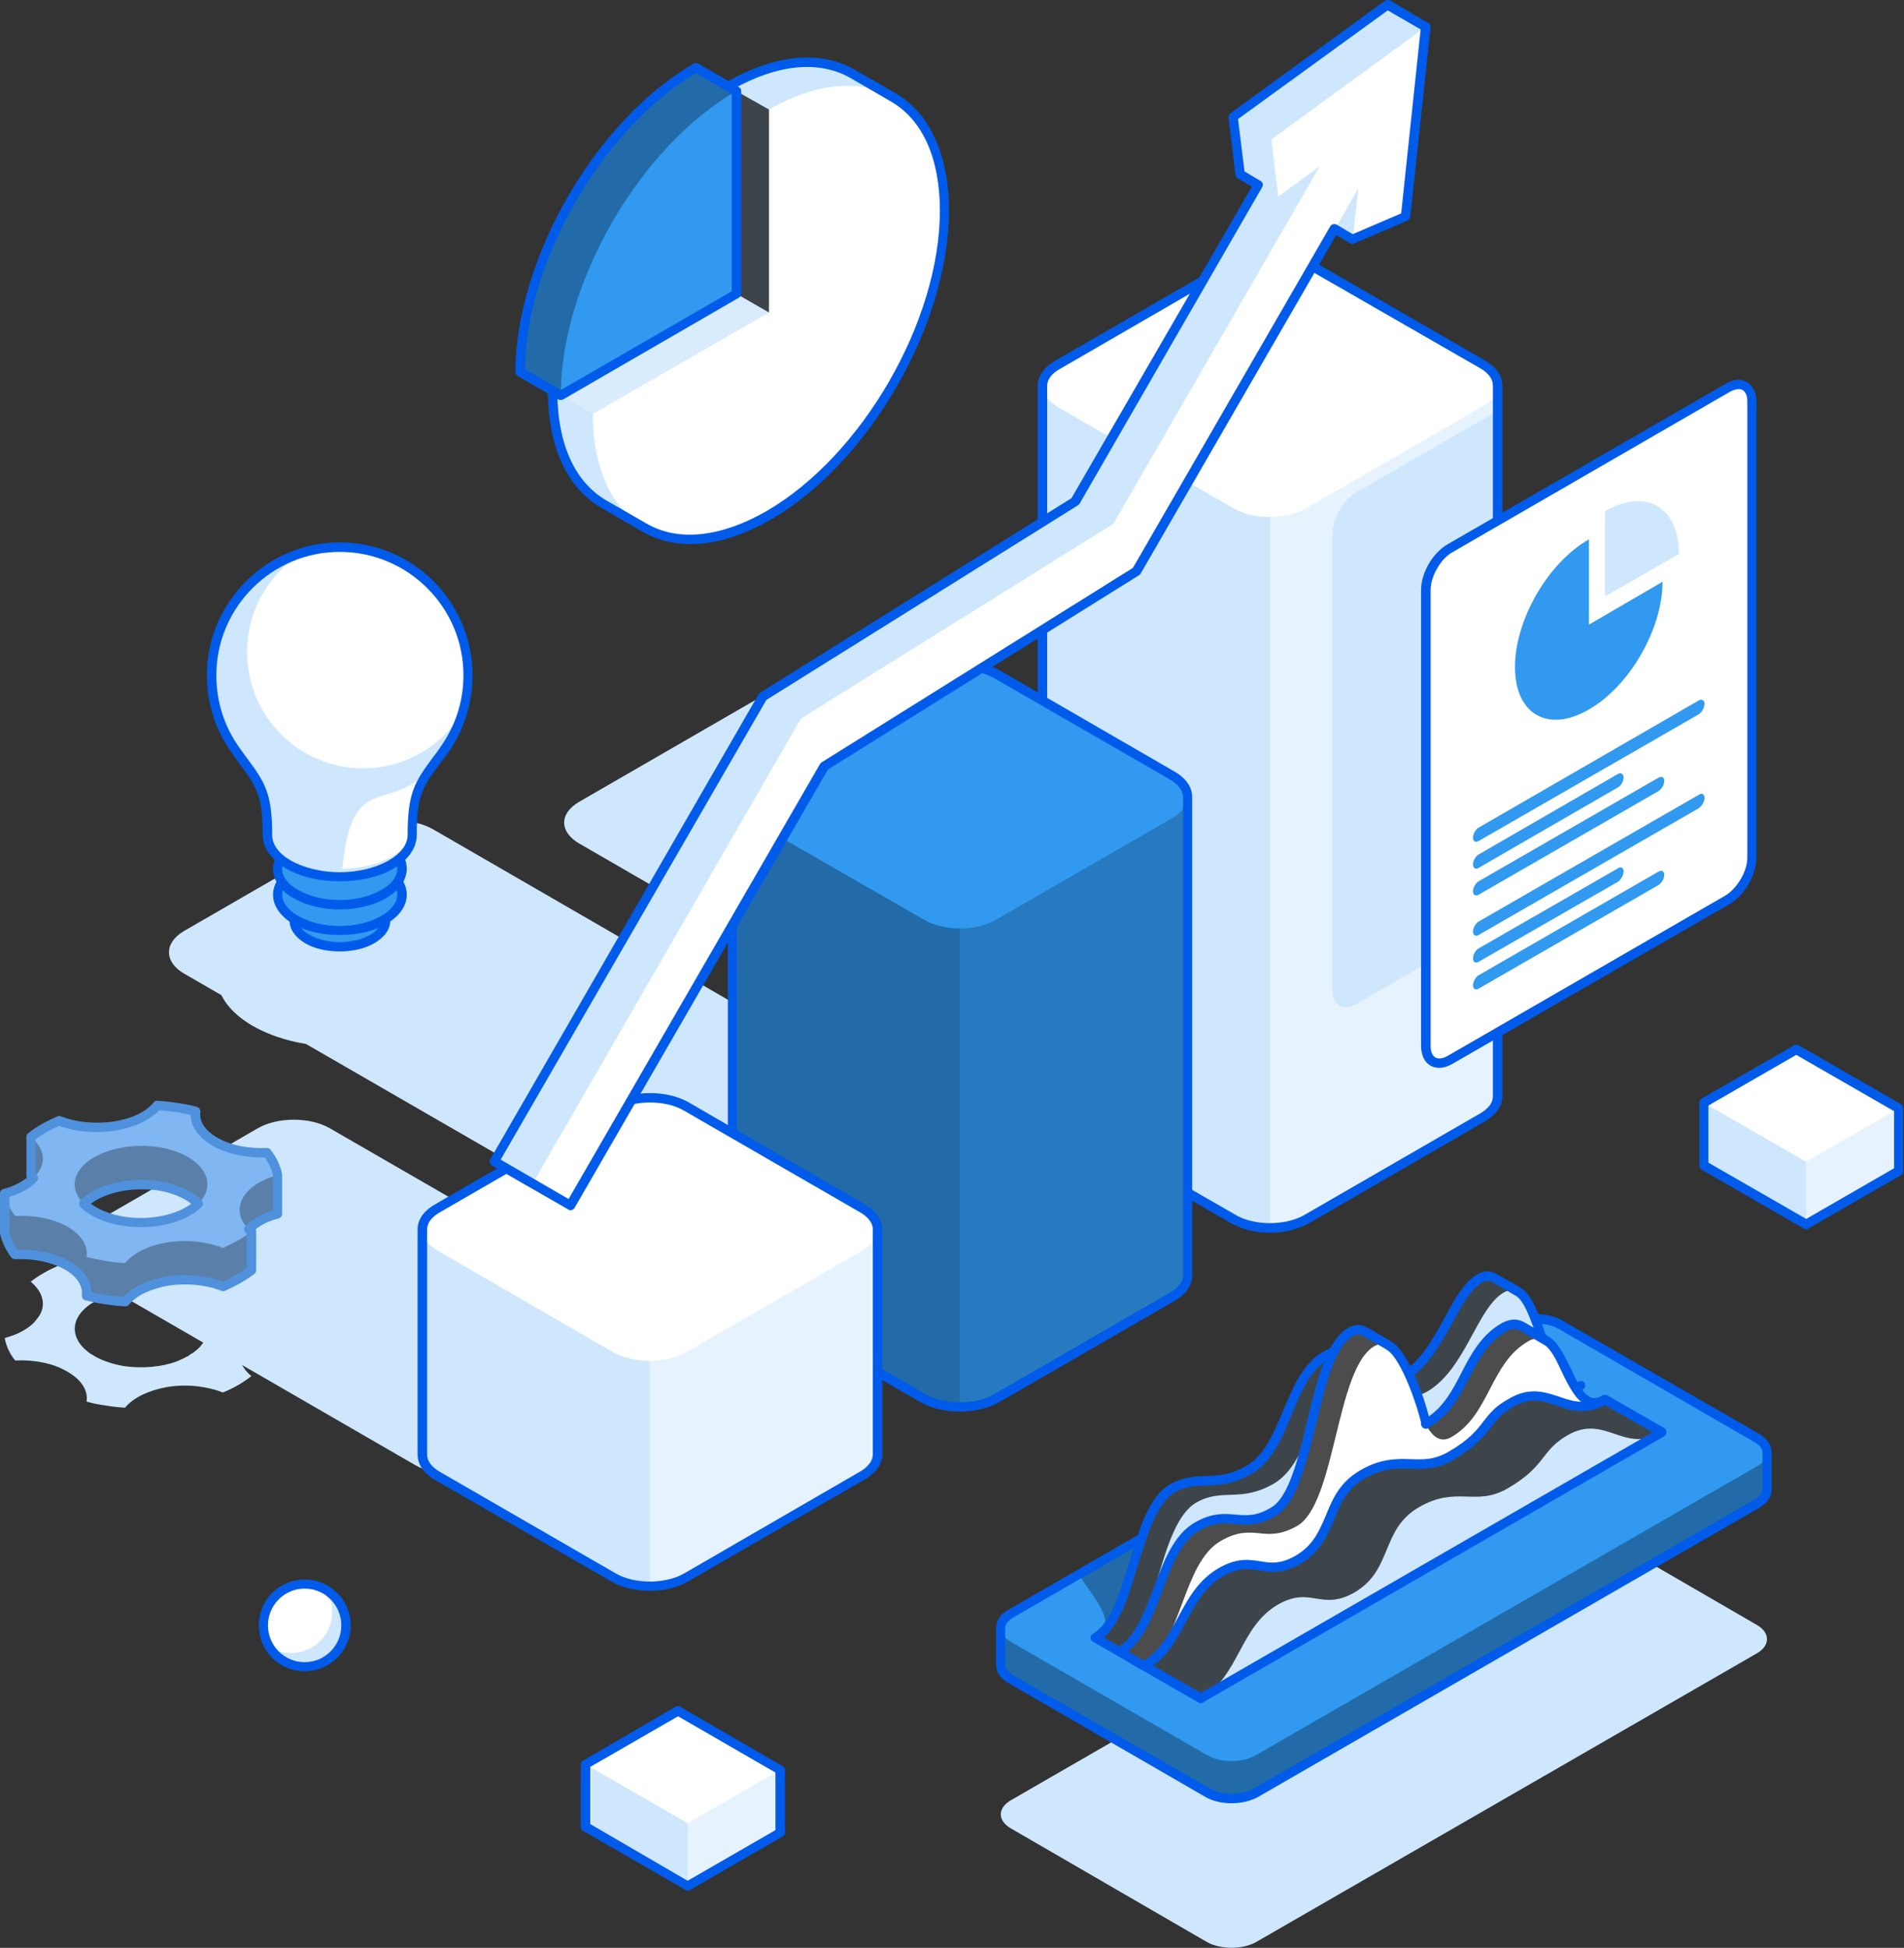 <svg version="1.2" xmlns="http://www.w3.org/2000/svg" viewBox="0 0 440 450" width="440" height="450"><rect x="0" y="0" width="440" height="450" fill="#333333" stroke="none"/><defs><clipPath clipPathUnits="userSpaceOnUse" id="cp1"><path d="m-466-3691h1920v6100h-1920z"/></clipPath></defs><style>.a{fill:#cee7fd}.b{fill:#fff}.c{fill:#005bea}.d{fill:#3199f0}.e{opacity:.3}.f{opacity:.2}.g{opacity:.7}.h{opacity:.2;fill:#fff}.i{fill:#80b6f1}.j{fill:#5091dd}</style><g clip-path="url(#cp1)"><path fill-rule="evenodd" class="a" d="m133.9 194.9c-4.7-2.7-4.7-7 0-9.7l40.7-23.5c4.6-2.7 12.2-2.7 16.8 0l105.5 60.8c4.6 2.7 4.6 7.1 0 9.8l-40.7 23.5c-4.7 2.7-12.3 2.7-16.9 0zm-91.4 30c-4.6-2.7-4.6-7.1 0-9.8l40.7-23.5c4.7-2.7 12.2-2.7 16.9 0l125.1 72.3c4.7 2.7 4.7 7 0 9.7l-40.7 23.5c-4.6 2.7-12.2 2.7-16.9 0zm-23.7 69c-4.7-2.7-4.7-7 0-9.7l40.7-23.5c4.6-2.7 12.2-2.7 16.8 0l77.3 44.6c4.7 2.7 4.7 7 0 9.7l-40.7 23.5c-4.7 2.7-12.2 2.7-16.9 0z"/><path class="b" d="m240.9 89.1c0-1.8 1.2-3.5 3.5-4.9l40.7-23.5c4.7-2.7 12.2-2.7 16.9 0l40.6 23.5c2.4 1.3 3.5 3.1 3.5 4.9v164.2c0 1.8-1.2 3.5-3.5 4.9l-40.7 23.5c-4.6 2.6-12.2 2.6-16.9 0l-40.6-23.5c-2.3-1.4-3.5-3.1-3.5-4.9z"/><path class="a" d="m241 88.8c-0.2 1.9 1 3.8 3.4 5.2l40.6 23.4c2.4 1.4 5.4 2.1 8.5 2v164.3c-3.1 0-6.1-0.7-8.5-2l-40.6-23.5c-2.3-1.4-3.5-3.1-3.5-4.9v-164.2c0-0.1 0.1-0.2 0.1-0.3z"/><g style="opacity:.5"><path class="a" d="m301.9 117.4l40.7-23.5c2.3-1.3 3.5-3 3.5-4.8v164.2c0 1.8-1.2 3.5-3.5 4.9l-40.7 23.4c-2.3 1.4-5.3 2.1-8.4 2.1v-164.3c3.1 0 6.1-0.6 8.4-2z"/></g><path class="a" d="m313.5 113.7c-3.1 1.8-5.6 6.1-5.6 9.7v105.3c0 3.6 2.5 5 5.6 3.2l32.6-18.8v-118.2z"/><path fill-rule="evenodd" class="c" d="m293.5 284.8c-3.3 0-6.5-0.8-9-2.2l-40.6-23.5c-2.6-1.5-4-3.5-4.1-5.7q0-0.1 0-0.1v-164.2c0-2.2 1.5-4.3 4.1-5.8l40.7-23.5c5-2.9 12.9-2.9 17.9 0l40.7 23.5c2.6 1.5 4 3.6 4 5.8v164.2c0 2.2-1.5 4.3-4.1 5.8l-40.6 23.5c-2.6 1.4-5.8 2.2-9 2.2zm-51.5-31.6q0 0.1 0 0.1c0 1.5 1 2.9 2.9 4l40.7 23.4c4.3 2.5 11.4 2.5 15.8 0l40.7-23.5c1.9-1.1 2.9-2.5 2.9-3.9v-164.2c0-1.5-1-2.9-2.9-4l-40.7-23.4c-4.3-2.5-11.4-2.5-15.8 0l-40.6 23.5c-2 1.1-3 2.5-3 3.9z"/><path class="d" d="m169.2 184.1c0.1-1.8 1.2-3.5 3.6-4.9l40.6-23.4c4.7-2.7 12.3-2.8 16.9-0.1l40.7 23.5c2.3 1.4 3.5 3.1 3.4 4.9v110.6c0 1.7-1.1 3.5-3.5 4.8l-40.6 23.5c-4.7 2.7-12.3 2.7-16.9 0l-40.7-23.4c-2.3-1.4-3.5-3.2-3.4-4.9h-0.1z"/><path class="e" d="m169.3 183.8c-0.1 1.9 1 3.8 3.4 5.2l40.7 23.4c2.3 1.4 5.4 2.1 8.4 2.1v110.5c-3 0.1-6.1-0.6-8.4-2l-40.7-23.4c-2.3-1.4-3.5-3.2-3.4-4.9h-0.1v-110.6c0-0.1 0.1-0.2 0.1-0.3z"/><path class="f" d="m230.3 212.4l40.6-23.4c2.4-1.4 3.5-3.1 3.5-4.9v110.6c0 1.7-1.1 3.5-3.5 4.8l-40.6 23.5c-2.4 1.4-5.4 2-8.5 2v-110.5c3.1 0 6.1-0.7 8.5-2.1z"/><path fill-rule="evenodd" class="c" d="m221.8 326.1c-3.2 0-6.4-0.7-9-2.1l-40.6-23.5c-2.5-1.5-4-3.5-4-5.7q0 0 0-0.1v-110.6c0-2.2 1.4-4.3 4-5.8l40.7-23.5c5-2.9 12.9-2.9 18 0l40.6 23.5c2.6 1.5 4 3.6 4 5.8v110.6c0 2.2-1.4 4.3-4 5.8l-40.7 23.5c-2.5 1.4-5.8 2.1-9 2.1zm-51.5-31.6q0 0.1 0 0.2c0 1.4 1.1 2.8 3 3.9l40.6 23.5c4.4 2.5 11.5 2.5 15.8 0l40.7-23.5c1.9-1.1 3-2.5 3-3.9v-110.6c0-1.4-1.1-2.9-3-4l-40.6-23.4c-4.4-2.5-11.5-2.5-15.8 0l-40.7 23.5c-1.9 1.1-3 2.5-3 3.9z"/><path class="b" d="m97.6 284c0-1.7 1.2-3.5 3.5-4.8l40.7-23.5c4.6-2.7 12.2-2.7 16.9 0l40.6 23.4c2.3 1.4 3.5 3.2 3.5 4.9v52c0 1.8-1.2 3.6-3.5 4.9l-40.7 23.5c-4.7 2.7-12.2 2.7-16.9 0l-40.6-23.5c-2.4-1.3-3.5-3.1-3.5-4.9z"/><path class="a" d="m97.6 283.7c-0.1 1.9 1 3.8 3.5 5.2l40.6 23.5c2.4 1.3 5.4 2 8.5 2v52c-3.1 0-6.1-0.6-8.5-2l-40.6-23.5c-2.4-1.3-3.5-3.1-3.5-4.9v-52c0-0.1 0-0.2 0-0.3z"/><g style="opacity:.5"><path class="a" d="m158.6 312.4l40.7-23.5c2.3-1.4 3.5-3.1 3.5-4.9v52c0 1.8-1.2 3.6-3.5 4.9l-40.7 23.5c-2.3 1.3-5.4 2-8.4 2v-52c3 0 6.1-0.7 8.4-2z"/></g><path fill-rule="evenodd" class="c" d="m150.2 367.5c-3.3 0-6.5-0.7-9-2.2l-40.7-23.4c-2.6-1.5-4-3.6-4-5.9v-52c0-2.2 1.4-4.3 4.1-5.8l40.6-23.5c5.1-2.9 13-2.9 18 0l40.6 23.5c2.6 1.5 4 3.5 4.1 5.7q0 0.1 0 0.1v52c0 2.3-1.5 4.3-4.1 5.8l-40.7 23.5c-2.5 1.5-5.7 2.2-8.9 2.2zm0-112.8c-2.8 0-5.7 0.6-7.9 1.9l-40.7 23.5c-1.9 1.1-2.9 2.5-2.9 3.9v52c0 1.5 1 2.9 2.9 4l40.7 23.5c4.3 2.5 11.4 2.5 15.8 0l40.6-23.5c1.9-1.1 3-2.5 3-4v-51.9q0 0 0-0.1c0-1.4-1-2.8-2.9-3.9l-40.7-23.5c-2.2-1.3-5-1.9-7.9-1.9z"/><path class="b" d="m131.8 278.5l58.7-101.5 72.1-45 45.8-79.1 4.1 2.4 12.3-5.3 4.7-43.8-8.9-5.1-35.6 25.9 1.6 13.3 4.1 2.4-42.3 73.2-72.1 45-62.1 107.4z"/><path fill-rule="evenodd" class="a" d="m123.1 273.4l-8.9-5.1 62.1-107.4 72.1-45 42.3-73.2-4.1-2.4-1.6-13.3 35.6-25.9 8.9 5.1-35.7 26 1.6 13.2 9.6-7-47.7 82.6-72.2 45zm139.6-141.4l45.7-79.2zm45.8-79.1l5.4-9.4-1.3 11.8z"/><path fill-rule="evenodd" class="c" d="m131.8 279.6q-0.3 0-0.5-0.2l-17.6-10.1q-0.4-0.3-0.5-0.7c-0.1-0.3-0.1-0.6 0.1-0.8l62-107.4q0.2-0.3 0.4-0.4l71.9-44.9 41.7-72-3.3-1.9c-0.3-0.1-0.4-0.4-0.5-0.8l-1.6-13.2c0-0.4 0.1-0.8 0.4-1l35.7-26c0.3-0.2 0.8-0.3 1.2-0.1l8.8 5.2c0.4 0.2 0.6 0.6 0.6 1l-4.7 43.8c-0.1 0.4-0.3 0.8-0.7 0.9l-12.2 5.2c-0.4 0.2-0.7 0.2-1 0l-3.2-1.9-45.2 78.2q-0.2 0.3-0.4 0.4l-71.9 44.9-58.5 101.2c-0.2 0.4-0.6 0.6-1 0.6zm-16.1-11.7l15.7 9.1 58.1-100.5q0.2-0.3 0.4-0.4l71.9-44.9 45.6-78.9c0.3-0.5 1-0.7 1.5-0.4l3.7 2.2 11.2-4.8 4.5-42.5-7.6-4.4-34.6 25.1 1.5 12.1 3.7 2.2c0.2 0.1 0.4 0.3 0.5 0.6 0.1 0.3 0 0.6-0.1 0.8l-42.3 73.3q-0.2 0.2-0.4 0.3l-71.9 44.9z"/><path class="b" d="m329.5 241.6c0 3.6 2.5 5 5.6 3.3l64.1-37.1c3.1-1.8 5.6-6.1 5.6-9.7v-105.3c0-3.6-2.5-5-5.6-3.2l-64.1 37c-3.1 1.8-5.6 6.1-5.6 9.7z"/><path fill-rule="evenodd" class="c" d="m332.6 246.7q-1.1 0-2-0.5c-1.4-0.8-2.2-2.4-2.2-4.6v-105.3c0-4 2.7-8.6 6.2-10.6l64.1-37c1.8-1.1 3.6-1.3 5-0.4 1.4 0.8 2.2 2.4 2.2 4.5v105.3c0 4-2.7 8.7-6.1 10.7l-64.2 37q-1.6 0.9-3 0.9zm-2-5.1c0 1.3 0.4 2.3 1.1 2.7 0.7 0.4 1.7 0.3 2.9-0.4l64.1-37c2.7-1.6 5.1-5.6 5.1-8.8v-105.3c0-1.3-0.4-2.3-1.1-2.7-0.7-0.4-1.8-0.2-2.9 0.4l-64.2 37.1c-2.7 1.5-5 5.6-5 8.7z"/><path fill-rule="evenodd" class="d" d="m392.6 183.6l-50.9 29.3c-0.7 0.4-1.3 1.5-1.3 2.3 0 0.9 0.6 1.2 1.3 0.8l50.9-29.3c0.7-0.5 1.3-1.5 1.3-2.4 0-0.8-0.6-1.2-1.3-0.7zm-9.4 17.8l-41.5 23.9c-0.7 0.4-1.3 1.5-1.3 2.3 0 0.9 0.6 1.2 1.3 0.8l41.5-23.9c0.8-0.5 1.4-1.5 1.4-2.4 0-0.8-0.6-1.2-1.4-0.7zm-8-0.1c0-0.8-0.6-1.2-1.3-0.7l-32.2 18.5c-0.7 0.4-1.3 1.5-1.3 2.3 0 0.9 0.6 1.2 1.3 0.8l32.2-18.5c0.7-0.5 1.3-1.5 1.3-2.4zm17.4-39.5l-50.9 29.4c-0.7 0.4-1.3 1.5-1.3 2.3 0 0.9 0.6 1.2 1.3 0.8l50.9-29.3c0.7-0.5 1.3-1.5 1.3-2.4 0-0.8-0.6-1.2-1.3-0.8zm-9.4 17.9l-41.5 23.9c-0.7 0.4-1.3 1.5-1.3 2.3 0 0.9 0.6 1.2 1.3 0.8l41.5-23.9c0.8-0.5 1.4-1.5 1.4-2.4 0-0.8-0.6-1.2-1.4-0.7zm-8-0.1c0-0.8-0.6-1.2-1.3-0.8l-32.2 18.6c-0.7 0.4-1.3 1.5-1.3 2.3 0 0.9 0.6 1.2 1.3 0.8l32.2-18.6c0.7-0.4 1.3-1.4 1.3-2.3zm-8-55c-9.5 5.4-17.1 18.6-17.1 29.5 0 10.9 7.6 15.3 17.1 9.8 9.4-5.4 17-18.6 17-29.5l-17 9.9z"/><path class="a" d="m370.9 118.1v19.7l17.1-9.8c0-10.9-7.7-15.3-17.1-9.9z"/><path class="b" d="m168.3 66.8v-46.8c11.2-6.5 21.4-7.1 28.7-2.9l9.4 5.4c7.3 4.2 11.9 13.3 11.9 26.2 0 25.9-18.2 57.4-40.6 70.3-11.2 6.5-21.4 7.1-28.7 2.9h-0.1l-9.3-5.4c-7.4-4.2-11.9-13.3-11.9-26.3z"/><path class="a" d="m168.3 66.8v-46.8c11.2-6.5 21.4-7.1 28.7-2.9l9.4 5.4c-7.4-4.2-17.5-3.6-28.7 2.8v46.9l-40.7 23.4c0 13 4.6 22.1 12 26.3l-9.4-5.4c-7.4-4.2-11.9-13.3-11.9-26.3z"/><path fill-rule="evenodd" class="c" d="m159.5 125.7c-4 0-7.8-1-11.1-2.9q0 0 0 0l-9.3-5.4c-8.1-4.6-12.5-14.3-12.5-27.2 0-0.3 0.2-0.7 0.6-0.9l40-23.1v-46.2c0-0.4 0.2-0.8 0.6-1 11.2-6.4 21.7-7.5 29.7-2.9l9.4 5.4c8 4.7 12.4 14.3 12.4 27.2 0 26.2-18.4 58.2-41.1 71.3-6.6 3.8-12.9 5.7-18.7 5.7zm-10-4.7c7.3 4.2 17.1 3.1 27.6-2.9 22.1-12.8 40.1-43.9 40.1-69.4 0-12.1-4-21.1-11.4-25.3l-9.3-5.4c-7.2-4.1-16.8-3.2-27.1 2.6v46.2c0 0.4-0.2 0.7-0.5 0.9l-40.1 23.2c0.1 11.8 4.1 20.5 11.3 24.7l9.4 5.4q0 0 0 0z"/><path class="g" d="m177.7 25.3l-9.4-5.3v46.8l9.4 5.4z"/><path class="h" d="m127.7 90.2l9.3 5.4 40.7-23.4-9.4-5.4z"/><path class="d" d="m160.8 15.7l9.4 5.3v46.9l-40.6 23.4-9.4-5.4c0-25.8 18.2-57.3 40.6-70.2z"/><path class="e" d="m160.8 15.7l9.4 5.3c-22.5 13-40.6 44.5-40.6 70.3l-9.4-5.4c0-25.8 18.2-57.3 40.6-70.2z"/><path fill-rule="evenodd" class="c" d="m129.6 92.4q-0.3 0-0.6-0.1l-9.3-5.4c-0.3-0.2-0.6-0.6-0.6-1 0.1-26.1 18.5-58.1 41.2-71.2 0.3-0.2 0.8-0.2 1.1 0l9.3 5.4c0.4 0.2 0.6 0.6 0.6 0.9v46.9c0 0.4-0.2 0.7-0.6 0.9l-40.6 23.5q-0.2 0.1-0.5 0.1zm-8.3-7.1l8.3 4.8 39.5-22.8v-45.6l-8.3-4.8c-21.6 12.8-39.2 43.3-39.5 68.4z"/><path class="a" d="m98.6 213.8c-11.1-6.4-29.1-6.4-40.2 0-11.1 6.4-11.1 16.8 0 23.2 11.1 6.4 29.1 6.4 40.2 0 11.1-6.4 11.1-16.8 0-23.2z"/><path class="d" d="m86 208.3c-4.1-2.4-10.8-2.4-14.9 0-4.2 2.4-4.2 6.3-0.1 8.7 4.2 2.3 10.9 2.3 15 0 4.1-2.4 4.1-6.3 0-8.7z"/><path fill-rule="evenodd" class="c" d="m78.5 219.8c-2.9 0-5.8-0.6-8-1.9-2.3-1.4-3.6-3.2-3.6-5.3 0-2 1.3-3.9 3.6-5.2 4.5-2.6 11.5-2.6 16 0 2.4 1.3 3.7 3.2 3.7 5.2 0 2.1-1.3 3.9-3.7 5.3-2.2 1.3-5.1 1.9-8 1.9zm0-12.2c-2.5 0-5 0.6-6.9 1.7-1.7 0.9-2.6 2.1-2.6 3.3 0 1.3 0.9 2.5 2.6 3.4 3.8 2.2 10 2.2 13.9 0 1.6-0.9 2.5-2.1 2.5-3.4 0-1.2-0.9-2.4-2.5-3.3-1.9-1.2-4.5-1.7-7-1.7z"/><path class="d" d="m88.7 200.8c-5.6-3.2-14.7-3.2-20.3 0-5.6 3.3-5.6 8.5 0 11.7 5.6 3.3 14.7 3.3 20.3 0 5.6-3.2 5.6-8.5 0-11.7z"/><path fill-rule="evenodd" class="c" d="m78.5 216c-3.9 0-7.7-0.8-10.7-2.5-3-1.8-4.7-4.2-4.7-6.8 0-2.6 1.7-5 4.7-6.8 5.9-3.4 15.5-3.4 21.4 0 3.1 1.7 4.8 4.2 4.8 6.8 0 2.6-1.7 5-4.8 6.8-2.9 1.7-6.8 2.5-10.7 2.5zm0-16.5c-3.4 0-6.9 0.7-9.6 2.3-2.4 1.3-3.7 3.1-3.7 4.9 0 1.8 1.3 3.5 3.7 4.9 5.3 3.1 13.9 3.1 19.2 0 2.4-1.4 3.7-3.1 3.7-4.9 0-1.8-1.3-3.6-3.7-5-2.6-1.5-6.1-2.2-9.6-2.2z"/><path class="d" d="m88.7 194.9c-5.6-3.3-14.7-3.3-20.3 0-5.6 3.2-5.6 8.4 0 11.7 5.6 3.2 14.7 3.2 20.3 0 5.6-3.3 5.6-8.5 0-11.7z"/><path fill-rule="evenodd" class="c" d="m78.5 210.1c-3.9 0-7.7-0.9-10.7-2.6-3-1.7-4.7-4.2-4.7-6.8 0-2.6 1.7-5 4.7-6.8 5.9-3.4 15.5-3.4 21.4 0 3.1 1.8 4.8 4.2 4.8 6.8 0 2.6-1.7 5-4.8 6.8-2.9 1.7-6.8 2.6-10.7 2.6zm0-16.6c-3.4 0-6.9 0.8-9.6 2.3-2.4 1.4-3.7 3.1-3.7 4.9 0 1.8 1.3 3.6 3.7 4.9 5.3 3.1 13.9 3.1 19.2 0 2.4-1.3 3.7-3.1 3.7-4.9 0-1.8-1.3-3.5-3.7-4.9-2.6-1.5-6.1-2.3-9.6-2.3z"/><path class="b" d="m78.5 126.4c-16.3 0-29.6 13.3-29.6 29.6 0 6.5 2.1 12.5 5.6 17.3 5.3 7.5 7.3 8.9 7.3 19.6 0 2.5 1.6 5 4.9 6.8 3.3 1.9 7.5 2.9 11.8 2.9 4.3 0 8.6-1 11.8-2.9 3.3-1.8 4.9-4.3 4.9-6.8 0-10.7 2-12.1 7.4-19.6 3.5-4.8 5.6-10.8 5.6-17.3 0-16.3-13.3-29.6-29.7-29.6z"/><path class="a" d="m107 164.4c-4.7 7.8-13.3 13.1-23.1 13.1-14.8 0-26.8-12-26.8-26.9 0-9.8 5.2-18.3 13.1-23-12.3 3.6-21.3 14.9-21.3 28.4 0 6.3 1.9 12.1 5.3 16.9q0 0 0 0 0.1 0.2 0.3 0.4c5.3 7.5 7.3 8.9 7.3 19.6q0 0.2 0 0.3 0.1 0.9 0.4 1.8 0 0 0 0 0.2 0.4 0.4 0.8 0 0 0 0.1 0.2 0.4 0.5 0.8 0.1 0 0.1 0.1 0.3 0.3 0.6 0.7 0.1 0.1 0.2 0.2 0.3 0.3 0.6 0.6 0.2 0.2 0.5 0.3 0.2 0.2 0.5 0.4 0.5 0.4 1.1 0.7c3.3 1.9 7.5 2.9 11.8 2.9 4.3 0 8.6-1 11.8-2.9 3.2-1.8 4.8-4.1 4.9-6.5-0.7 1.7-2.2 3.3-4.5 4.6-3.2 1.9-7.4 2.8-11.6 2.9 2.2-22.6 10.1-12.7 20.1-22.7 0.9-1.4 2.1-2.8 3.4-4.7q0.1-0.2 0.3-0.4-0.1 0-0.1 0.1c1.8-2.6 3.2-5.5 4.2-8.6z"/><path fill-rule="evenodd" class="c" d="m78.5 203.6c-4.6 0-9-1-12.3-2.9-3.5-2.1-5.5-4.8-5.5-7.8 0-9.2-1.4-11.1-5.5-16.7q-0.8-1-1.6-2.2c-3.8-5.3-5.8-11.5-5.8-18 0-16.9 13.8-30.7 30.7-30.7 17 0 30.7 13.8 30.7 30.7 0 6.5-2 12.7-5.7 18q-0.9 1.2-1.7 2.2c-4.1 5.6-5.5 7.5-5.5 16.7 0 3-1.9 5.7-5.4 7.8-3.3 1.9-7.7 2.9-12.4 2.9zm0-76.1c-15.7 0-28.5 12.8-28.5 28.5 0 6.1 1.8 11.8 5.3 16.7q0.9 1.2 1.6 2.2c4.2 5.7 6 8.1 6 18 0 2.2 1.5 4.3 4.3 5.9 3 1.7 7.1 2.7 11.3 2.7 4.3 0 8.3-1 11.3-2.7 2.8-1.6 4.4-3.7 4.4-5.9 0-9.9 1.7-12.3 5.9-18q0.8-1 1.6-2.2c3.5-4.9 5.4-10.6 5.4-16.7 0-15.7-12.8-28.5-28.6-28.5z"/><path fill-rule="evenodd" class="a" d="m55.9 310.6c-1.2 2.6-0.3 5.3 2.2 7.3-1.9 1.5-4.1 2.8-6.6 3.8-3.5-1.4-8.1-2-12.7-1.3-4.5 0.8-8 2.5-9.9 4.8q-2.2-0.1-4.5-0.5-2.3-0.3-4.4-0.9c0.4-2.5-1.1-5-4.4-6.9-3.3-2-7.8-2.8-12.1-2.6-1.3-1.6-2.1-3.4-2.4-5.2 2.7-0.7 5.1-1.9 6.7-3.5 0.6-0.7 1.2-1.4 1.6-2.2 1.2-2.6 0.2-5.2-2.3-7.3 1.9-1.5 4.1-2.7 6.6-3.8 3.6 1.4 8.2 2 12.7 1.3 4.5-0.7 8-2.5 9.9-4.8q2.3 0.2 4.6 0.5 2.2 0.4 4.3 0.9c-0.3 2.5 1.2 5.1 4.5 7 3.3 1.9 7.7 2.7 12.1 2.5 1.2 1.7 2 3.4 2.4 5.2-4 1.1-7.1 3.1-8.3 5.7zm-19.3-12.1c-8.2-1.3-16.6 1.5-18.8 6.2-1.1 2.4-0.4 4.8 1.6 6.8q0 0 0 0 0 0 0.1 0.1 0.4 0.3 0.8 0.7 0.2 0.1 0.4 0.3 0.1 0.1 0.3 0.2 0.2 0.1 0.4 0.2 0.3 0.2 0.6 0.4-0.3-0.2-0.5-0.3c1.8 1.1 4.3 2 7.1 2.5 4.4 0.6 8.8 0.2 12.3-1.1q0.6-0.3 1.3-0.6 0.1 0 0.2-0.1 0 0 0.1 0 0.1-0.1 0.3-0.2 0.3-0.2 0.7-0.3 0.1-0.1 0.2-0.2 0.3-0.2 0.6-0.4 0.1 0 0.2-0.1c1.3-0.9 2.4-2 2.9-3.3 2.2-4.7-2.6-9.6-10.8-10.8zm-15.2 14.6q0 0 0.1 0-0.1 0-0.1 0zm0.7 0.4q0-0.1-0.1-0.1 0.1 0 0.1 0.1z"/><path fill-rule="evenodd" class="i" d="m64.2 280.4c-2.8 0.8-5.1 2-6.7 3.6q0.3 0.2 0.6 0.5v9c-1.9 1.4-4.1 2.7-6.6 3.7-3.5-1.4-8.1-1.9-12.7-1.2-4.5 0.7-8 2.5-9.9 4.7q-2.2-0.1-4.5-0.4-2.3-0.4-4.4-0.9c0.4-2.5-1.1-5.1-4.4-7-3.3-1.9-7.8-2.8-12.1-2.6-1.3-1.6-2.1-3.3-2.4-5.1v-9c2.7-0.7 5.1-2 6.7-3.5q-0.3-0.3-0.7-0.6v-8.9c1.9-1.5 4.1-2.8 6.6-3.8 3.6 1.4 8.2 2 12.7 1.3 4.5-0.7 8-2.5 9.9-4.8q2.3 0.1 4.6 0.5 2.2 0.3 4.3 0.9c-0.3 2.5 1.2 5 4.5 7 3.3 1.9 7.7 2.7 12.1 2.5 1.2 1.6 2 3.4 2.4 5.2zm-35.6 1.7c6.9 1.1 13.8-0.7 17.3-4.1-2-1.9-5.2-3.4-9.3-4.1-6.8-1-13.8 0.8-17.2 4.1 2 2 5.2 3.5 9.2 4.1z"/><path fill-rule="evenodd" class="e" d="m40.8 281.1c2-0.8 3.8-1.8 5.1-3-2-2-5.2-3.5-9.3-4.1-6.8-1.1-13.8 0.7-17.2 4.1q0.4 0.4 0.9 0.8c-2.7-2.1-3.8-4.9-2.5-7.6 2.2-4.7 10.6-7.5 18.8-6.3 8.2 1.3 13 6.2 10.8 10.9-1 2.2-3.5 4-6.6 5.2zm-20.5-2.2q0.8 0.6 1.8 1.2-1-0.6-1.8-1.2zm31.2 9.4c2.5-1.1 4.7-2.3 6.6-3.8v9c-1.9 1.4-4.1 2.7-6.6 3.7-3.5-1.4-8.1-1.9-12.7-1.2-4.5 0.7-8 2.5-9.9 4.7q-2.2-0.1-4.5-0.4-2.3-0.4-4.4-0.9c0.4-2.5-1.1-5.1-4.4-7-3.3-1.9-7.8-2.8-12.1-2.6-1.3-1.6-2.1-3.3-2.4-5.1v-9c0.3 1.8 1.1 3.5 2.4 5.2 4.3-0.2 8.8 0.6 12.1 2.5 3.3 1.9 4.8 4.5 4.4 7q2.1 0.5 4.4 0.9 2.3 0.4 4.5 0.5c1.9-2.3 5.4-4.1 9.9-4.8 4.6-0.7 9.2-0.1 12.7 1.3zm12.7-7.9c-2.8 0.8-5.1 2-6.7 3.6q0.3 0.2 0.6 0.5c-2.5-2-3.4-4.7-2.2-7.3 1.2-2.6 4.3-4.7 8.3-5.7zm-56.4-8.3q-0.3-0.3-0.7-0.5v-9c2.5 2.1 3.5 4.7 2.3 7.3-0.4 0.8-1 1.6-1.6 2.2z"/><path fill-rule="evenodd" class="j" d="m28.9 301.8q0 0 0 0c-1.8-0.1-3.3-0.3-4.7-0.5-1.4-0.2-2.8-0.5-4.5-0.9-0.5-0.1-0.8-0.6-0.8-1.2 0.3-2.1-1.1-4.3-3.9-5.9-3-1.7-7.2-2.6-11.5-2.4-0.3 0-0.7-0.1-0.9-0.4q-2-2.7-2.6-5.6 0-0.1 0-0.2v-9c0-0.5 0.3-0.9 0.8-1 2.2-0.6 4-1.5 5.4-2.6q-0.1-0.2-0.1-0.5v-8.9c0-0.4 0.1-0.7 0.4-0.9 1.9-1.5 4.2-2.8 6.8-3.9 0.2-0.1 0.5-0.1 0.8 0 3.5 1.4 8 1.8 12.1 1.2 4.1-0.6 7.5-2.2 9.3-4.4 0.2-0.3 0.5-0.4 0.9-0.4 1.7 0.1 3.2 0.3 4.6 0.5 1.4 0.2 2.9 0.5 4.5 0.9 0.5 0.2 0.9 0.7 0.8 1.2-0.3 2.2 1.1 4.3 3.9 5.9 3 1.8 7.2 2.6 11.5 2.4 0.4 0 0.7 0.2 0.9 0.5q2 2.6 2.6 5.6 0 0.1 0 0.2v8.9c0 0.5-0.3 0.9-0.8 1.1-2.1 0.5-4 1.4-5.3 2.5q0.1 0.2 0.1 0.5v9c0 0.3-0.2 0.6-0.4 0.8-2 1.5-4.3 2.8-6.8 3.9q-0.4 0.2-0.9 0c-3.5-1.4-7.9-1.8-12.1-1.2-4.1 0.7-7.5 2.3-9.2 4.4-0.2 0.3-0.5 0.4-0.9 0.4zm-7.8-3.3c1.2 0.3 2.4 0.5 3.4 0.7 1.2 0.2 2.5 0.3 4 0.4 2.2-2.3 5.8-4 10.2-4.7 4.3-0.7 9-0.2 12.8 1.2q3.1-1.4 5.5-3.2v-7.9q-0.1-0.1-0.2-0.2l-0.1-0.1c-0.2-0.2-0.3-0.5-0.3-0.7 0-0.3 0.1-0.6 0.3-0.8 1.6-1.5 3.8-2.8 6.4-3.6v-8q-0.5-2.2-1.9-4.2c-4.5 0.1-8.9-0.9-12.1-2.7-3.2-1.9-5-4.4-5-7.1q-1.8-0.4-3.4-0.7-1.8-0.2-3.9-0.4c-2.2 2.3-5.9 4-10.2 4.7-4.4 0.7-9.1 0.3-12.9-1.1q-3.1 1.3-5.5 3.1v7.9q0.2 0.2 0.3 0.3c0.2 0.2 0.3 0.5 0.3 0.8 0 0.3-0.1 0.5-0.3 0.7-1.5 1.6-3.7 2.8-6.3 3.6v8.1q0.4 2.1 1.8 4.1c4.5-0.1 8.9 0.9 12.1 2.7 3.2 1.9 5 4.4 5 7.1zm11.4-15q-2 0-4-0.3c-4.2-0.6-7.7-2.2-9.9-4.3-0.2-0.3-0.3-0.5-0.3-0.8 0-0.3 0.1-0.6 0.3-0.8 3.7-3.7 11.2-5.5 18.2-4.4 4.1 0.7 7.6 2.2 9.8 4.4 0.2 0.2 0.3 0.5 0.3 0.8 0 0.2-0.1 0.5-0.3 0.7-3 3-8.4 4.7-14.1 4.7zm-11.5-5.4c1.9 1.4 4.6 2.5 7.8 3 5.8 0.9 11.9-0.4 15.4-3-1.9-1.5-4.6-2.6-7.8-3.1-5.8-0.8-11.9 0.4-15.4 3.1z"/><path class="a" d="m406.1 381.9c3-1.8 3-4.7-0.1-6.5l-45.4-26.3c-3.1-1.7-8.1-1.7-11.2 0l-115.8 66.8c-3.1 1.8-3.1 4.7 0 6.5l45.4 26.3c3.1 1.7 8.1 1.7 11.2 0z"/><path class="d" d="m231.2 384.6v-8.6c0-1.1 0.8-2.3 2.4-3.2l115.8-66.8c3.1-1.8 8.1-1.8 11.2 0l45.4 26.3c1.6 0.8 2.4 2 2.4 3.2v8.5h-0.1c0.1 1.2-0.6 2.4-2.2 3.3l-115.9 66.9c-3.1 1.7-8.1 1.7-11.2-0.1l-45.4-26.2c-1.6-0.9-2.4-2.1-2.3-3.3z"/><path class="e" d="m359.8 316.8l-106.6 61.6c5.6-3.3-0.7-9.4-3.9-14.7l86.7-50c9.5 2.8 19.1 5.8 23.8 3.1z"/><path class="e" d="m233.6 372.8c-3.1 1.8-3.1 4.7 0 6.5l45.4 26.2c3.1 1.8 8.1 1.8 11.2 0l115.9-66.8c1.5-0.9 2.3-2 2.3-3.2v8.5h-0.1c0.1 1.2-0.6 2.4-2.2 3.3l-115.9 66.9c-3.1 1.7-8.1 1.7-11.2-0.1l-45.4-26.2c-1.6-0.9-2.4-2.1-2.3-3.3h-0.1v-8.6c0-1.1 0.8-2.3 2.4-3.2z"/><path fill-rule="evenodd" class="c" d="m284.6 416.6c-2.2 0-4.4-0.5-6.1-1.5l-45.5-26.3c-1.8-1-2.8-2.5-2.8-4.1q0 0 0-0.1v-8.6c0-1.6 1-3.1 2.8-4.1l115.8-66.8c3.5-2 8.9-2 12.3 0l45.5 26.2c1.8 1.1 2.8 2.6 2.8 4.2v8.5q0 0.1 0 0.2c0 1.6-1 3-2.8 4.1l-115.8 66.8c-1.8 1-4 1.5-6.2 1.5zm-52.3-32.1q0 0.1 0 0.1c0 0.9 0.7 1.7 1.8 2.4l45.5 26.2c2.7 1.6 7.3 1.6 10.1 0l115.8-66.8c1.2-0.7 1.8-1.5 1.8-2.4q0-0.1 0-0.3v-8.2c0-0.8-0.7-1.7-1.8-2.3l-45.5-26.3c-2.7-1.5-7.3-1.5-10.1 0l-115.8 66.8c-1.1 0.7-1.8 1.5-1.8 2.3zm0 0.1z"/><path class="a" d="m270.9 343.9c6-3.5 10.1 0.1 17.8-4.4 8.8-5.1 8.8-21.2 17.7-26.4 2.4-1.4 4.2-1.2 5.7-0.4h0.1q0 0.1 0 0.1l5.4 3.1q0.1 0.1 0.2 0.2 0-0.1 0-0.1c1.6 1 2.8 2.6 4.1 4.1q-0.3-0.4-0.7-0.8c0.9-0.1 1.9-0.4 3-1.1 8.8-5.1 11.5-19.3 17.7-22.9 1.3-0.7 2.4-0.7 3.4-0.1l5.4 3.1v0.1c5.9 3.1 6.9 26.1 14.6 21.7l-106.6 61.5-5.6-3.2c8.9-5.2 8.9-29.4 17.8-34.5z"/><path fill-rule="evenodd" class="g" d="m350.7 298.4v-0.1l-5.4-3.1c-1-0.6-2.1-0.6-3.4 0.1-6.2 3.6-8.9 17.8-17.7 22.9-1.1 0.7-2.1 1-3 1.1 2.1 2.4 4.3 4.6 8.6 2.2 8.9-5.2 11.5-19.3 17.7-22.9 1.2-0.7 2.3-0.7 3.2-0.2zm-97.6 80l5.6 3.2c8.9-5.1 8.9-29.4 17.8-34.5 6-3.4 10.1 0.1 17.8-4.3 8.8-5.1 8.8-21.3 17.7-26.4 2.5-1.5 4.3-1.3 5.8-0.4q-0.1 0-0.2-0.1l-5.4-3.1q0 0 0-0.1h-0.1c-1.5-0.8-3.3-1-5.7 0.4-8.9 5.2-8.9 21.3-17.7 26.4-7.7 4.5-11.8 0.9-17.8 4.4-8.9 5.1-8.9 29.3-17.8 34.5zm64.7-62.4q0 0 0 0.1 0-0.1 0-0.1z"/><path fill-rule="evenodd" class="c" d="m258.7 382.7q-0.3 0-0.5-0.2l-5.6-3.2c-0.4-0.2-0.6-0.5-0.6-0.9 0-0.4 0.2-0.8 0.6-1 4.1-2.3 6.3-9.6 8.4-16.6 2.2-7.4 4.5-15.1 9.4-17.9 3-1.7 5.6-1.8 8.2-1.9 2.8-0.1 5.7-0.2 9.5-2.4 4.1-2.4 6.2-7.4 8.4-12.7 2.3-5.4 4.6-11 9.4-13.7 2.4-1.4 4.6-1.6 6.6-0.5q0.1 0 0.1 0.1h0.1q0 0 0 0l5.4 3.2q0.1 0 0.2 0 0 0.1 0.1 0.1c1.2 0.8 2.2 1.9 3.2 3q1-0.2 2-0.8c4.6-2.6 7.6-8.1 10.2-12.8 2.3-4.3 4.5-8.3 7.6-10.1q2.2-1.3 4.2-0.2 0.1 0 0.2 0.1l5.5 3.1q0 0.1 0.1 0.1c2.7 1.6 4.3 6.4 6 11.5 1.5 4.5 3.2 9.6 5.4 10.5 0.4 0.1 1 0.2 1.9-0.3 0.6-0.3 1.2-0.2 1.5 0.3 0.3 0.6 0.1 1.2-0.4 1.5l-106.5 61.5q-0.3 0.2-0.6 0.2zm-3.6-4.4l3.6 2.1 102.6-59.3c-2.7-1.6-4.2-6.4-5.9-11.4-1.5-4.4-3.1-9.3-5.2-10.4q-0.1 0-0.2-0.1l-5.1-3q-0.1 0-0.2-0.1c-0.5-0.2-1.1-0.5-2.2 0.2-2.6 1.4-4.7 5.2-6.8 9.2-2.8 5-5.9 10.7-11 13.7q-0.9 0.5-1.7 0.8c0 0.3-0.1 0.6-0.3 0.9-0.5 0.4-1.1 0.3-1.6-0.1q-0.3-0.4-0.7-0.8 0 0 0 0-0.1-0.2-0.2-0.3c-1-1.1-1.9-2.1-2.9-2.7q0 0-0.1-0.1 0 0 0 0 0 0-0.1-0.1-0.1 0-0.1 0l-5.3-3.1q0 0 0 0h-0.1q0 0 0-0.1c-1-0.5-2.3-0.9-4.6 0.5-4.2 2.3-6.3 7.4-8.5 12.7-2.2 5.4-4.5 10.9-9.3 13.7-4.3 2.5-7.7 2.6-10.6 2.7-2.5 0.1-4.6 0.1-7.2 1.6-4 2.4-6.2 9.6-8.4 16.6-2 6.7-4 13.5-7.9 16.9z"/><path class="b" d="m276.5 352.8c7.8-4.5 10.1 0.9 17.8-3.6 8.8-5.1 8.8-36.3 17.7-41.4 1.4-0.8 2.5-0.8 3.5-0.1l5.4 3.1c4.8 2.7 9.3 19.5 8.5 18.1q0.2-0.1 0.4-0.2c8.9-5.1 8.9-16.9 17.7-22.1 1.7-0.9 3.1-0.9 4.2-0.2l5.6 3.2c5 2.9 6.3 17.9 13.6 13.7l-106.6 61.5-5.6-3.2c8.9-5.1 8.9-23.7 17.8-28.8z"/><path fill-rule="evenodd" class="g" d="m357.3 309.6l-5.6-3.2c-1.1-0.7-2.5-0.7-4.2 0.2-8.8 5.2-8.8 17-17.7 22.1q-0.2 0.1-0.4 0.2c1.5 2.9 3.4 4.6 6 3.1 8.9-5.1 8.9-17 17.7-22.1 1.7-1 3-0.9 4.2-0.3zm0 0q0 0 0 0zm-98.6 72l5.6 3.2c8.9-5.1 8.9-23.7 17.8-28.8 7.8-4.5 10 0.9 17.7-3.5 8.9-5.2 8.9-36.4 17.8-41.5 1.3-0.7 2.4-0.7 3.3-0.2l-5.4-3.1c-1-0.7-2.2-0.7-3.5 0-8.9 5.2-8.9 36.4-17.8 41.5-7.7 4.5-9.9-0.9-17.7 3.6-8.9 5.1-8.9 23.7-17.8 28.8z"/><path fill-rule="evenodd" class="c" d="m264.3 385.9q-0.3 0-0.5-0.1l-5.6-3.3c-0.4-0.2-0.6-0.5-0.6-0.9 0-0.4 0.2-0.7 0.6-0.9 4.1-2.4 6.3-8.2 8.4-13.9 2.3-6 4.6-12.2 9.4-15 4.1-2.4 7-2.1 9.5-1.9 2.4 0.2 4.7 0.5 8.2-1.6 4.1-2.3 6.3-11.3 8.4-20.1 2.3-9.5 4.5-18.6 9.4-21.4 1.9-1.1 3.5-0.7 4.4-0.1q0.1 0 0.1 0l5.5 3.2q0 0 0.1 0.1c3.9 2.3 7.5 12.8 8.6 17.2 3.5-2.4 5.5-6.1 7.5-10 2.2-4.3 4.6-8.8 9.3-11.5q2.9-1.6 5.3-0.2l5.5 3.2c2.2 1.3 3.7 4.4 5.2 7.4 1.4 3.1 2.9 6.2 4.8 6.8q1.1 0.3 2.5-0.5c0.6-0.3 1.2-0.1 1.5 0.4 0.3 0.5 0.1 1.2-0.4 1.5l-106.5 61.5q-0.3 0.1-0.6 0.1zm-3.6-4.4l3.6 2.1 102.2-59c-2.4-1.2-4-4.4-5.5-7.5-1.3-2.8-2.6-5.6-4.3-6.5l-5.5-3.2c-0.6-0.4-1.6-0.7-3.1 0.2-4.2 2.4-6.3 6.4-8.5 10.6-2.2 4.3-4.6 8.8-9.3 11.5q-0.3 0.3-0.7 0.4c-0.1 0-0.8 0-1.1-0.7q-0.2-0.4-0.1-0.7c-0.5-2.6-4.4-14.9-8-16.9q-0.1-0.1-0.1-0.1l-5.2-3q-0.1-0.1-0.2-0.1c-0.5-0.3-1.2-0.6-2.3 0.1-4.1 2.3-6.3 11.3-8.4 20.1-2.4 9.5-4.6 18.6-9.4 21.4-4.1 2.4-6.9 2.1-9.5 1.9-2.4-0.3-4.7-0.5-8.3 1.6-4.1 2.4-6.3 8.2-8.4 13.9-2 5.3-4.1 10.8-7.9 13.9z"/><path class="a" d="m282.2 363.2c7.7-4.5 10 1.6 17.7-2.9 8.9-5.1 6-14.5 14.9-19.6 8.9-5.2 13.1 0 20.7-4.5 8.8-5.2 7.4-8.5 13.6-12.1 8.9-5.2 13 4.4 21.9-0.8l13 7.6-106.5 61.5-13.1-7.6c8.9-5.1 8.9-16.5 17.8-21.6z"/><path class="g" d="m362.2 331.6c-6.3 3.7-4.8 7-13.7 12.2-7.5 4.4-11.7-0.7-20.6 4.4-8.9 5.2-6 14.5-14.9 19.7-7.7 4.4-10-1.6-17.7 2.8-8.9 5.2-8.9 16.6-17.8 21.7l-13.1-7.6c8.9-5.1 8.9-16.5 17.8-21.6 7.7-4.5 10 1.6 17.7-2.9 8.9-5.1 6-14.5 14.9-19.6 8.9-5.2 13.1 0 20.7-4.5 8.8-5.2 7.4-8.5 13.6-12.1 8.9-5.2 13 4.4 21.9-0.8l13 7.6c-8.8 5.1-13-4.4-21.8 0.7z"/><path fill-rule="evenodd" class="c" d="m277.5 393.5q-0.3 0-0.6-0.2l-13-7.5c-0.4-0.2-0.6-0.6-0.6-1 0-0.3 0.2-0.7 0.6-0.9 4.1-2.4 6.2-6.3 8.4-10.4 2.3-4.2 4.6-8.5 9.3-11.2 4.3-2.5 7.1-2 9.7-1.6 2.4 0.4 4.6 0.7 8.1-1.3 4.1-2.4 5.5-5.8 7-9.3 1.5-3.7 3.1-7.6 7.9-10.4 4.8-2.8 8.5-2.7 11.7-2.6 3 0.1 5.5 0.2 8.9-1.8 4.6-2.7 6.3-4.8 7.9-6.9 1.4-1.8 2.7-3.5 5.8-5.2 4.8-2.9 8.5-1.6 11.8-0.5 3.2 1.1 6 2 10-0.3 0.4-0.2 0.8-0.2 1.1 0l13.1 7.5c0.3 0.2 0.5 0.6 0.5 1 0 0.4-0.2 0.7-0.5 0.9l-106.6 61.5q-0.2 0.2-0.5 0.2zm-11-8.7l11 6.3 104.4-60.2-11-6.3c-4.5 2.4-8.1 1.2-11.2 0.1-3.2-1.1-6-2-10 0.3-2.7 1.6-3.9 3.1-5.2 4.8-1.7 2.1-3.5 4.4-8.5 7.4-3.9 2.3-7 2.2-10.1 2.1-3.2-0.1-6.2-0.2-10.6 2.3-4.1 2.4-5.5 5.8-6.9 9.3-1.6 3.7-3.2 7.6-7.9 10.4-4.2 2.4-7.1 1.9-9.6 1.5-2.4-0.4-4.6-0.7-8.2 1.3-4.2 2.4-6.3 6.3-8.5 10.4-2 3.7-4 7.6-7.7 10.3zm15.7-21.6z"/><path class="b" d="m415.1 242.4l23.6 13.7v14.5l-21.3 12.3-23.6-13.7v-14.4z"/><path class="a" d="m417.4 282.9l-23.6-13.7v-14.4l23.6 13.6z"/><g style="opacity:.5"><path class="a" d="m438.7 270.6l-21.3 12.3v-14.5l21.3-12.3z"/></g><path fill-rule="evenodd" class="c" d="m417.4 284q-0.3 0-0.6-0.2l-23.6-13.6c-0.3-0.2-0.5-0.6-0.5-1v-14.4c0-0.4 0.2-0.8 0.5-1l21.4-12.3c0.3-0.2 0.7-0.2 1.1 0l23.6 13.6c0.3 0.2 0.5 0.6 0.5 1v14.5c0 0.3-0.2 0.7-0.5 0.9l-21.4 12.3q-0.2 0.2-0.5 0.2zm-22.6-15.4l22.6 13 20.3-11.7v-13.2l-22.6-13-20.3 11.7z"/><path class="b" d="m156.7 395.3l23.6 13.6v14.5l-21.4 12.3-23.6-13.6v-14.5z"/><path class="a" d="m158.9 435.7l-23.6-13.6v-14.5l23.6 13.6z"/><g style="opacity:.5"><path class="a" d="m180.3 423.4l-21.4 12.3v-14.5l21.4-12.3z"/></g><path fill-rule="evenodd" class="c" d="m158.9 436.8q-0.3 0-0.5-0.2l-23.6-13.6c-0.4-0.2-0.6-0.5-0.6-0.9v-14.5c0-0.4 0.2-0.7 0.6-0.9l21.3-12.4c0.4-0.2 0.8-0.2 1.1 0l23.6 13.7c0.4 0.2 0.6 0.5 0.6 0.9v14.5c0 0.4-0.2 0.7-0.6 0.9l-21.3 12.3q-0.3 0.2-0.6 0.2zm-22.5-15.4l22.5 13.1 20.3-11.7v-13.3l-22.5-13-20.3 11.7z"/><path class="b" d="m63.7 368.7c3.7-3.7 9.7-3.7 13.5 0 3.7 3.8 3.7 9.8 0 13.5-3.8 3.8-9.8 3.8-13.5 0-3.8-3.7-3.8-9.7 0-13.5z"/><path class="a" d="m74 379.1c3.2-3.2 3.6-8.1 1.4-11.7q0.9 0.5 1.8 1.3c3.7 3.8 3.7 9.8 0 13.5-3.8 3.8-9.8 3.8-13.5 0q-0.8-0.8-1.4-1.7c3.7 2.2 8.5 1.8 11.7-1.4z"/><path fill-rule="evenodd" class="c" d="m70.4 386.1c-2.8 0-5.5-1.1-7.5-3.1-4.1-4.1-4.1-10.9 0-15 2-2 4.7-3.1 7.5-3.1 2.8 0 5.5 1.1 7.5 3.1 4.2 4.1 4.2 10.9 0 15-2 2-4.7 3.1-7.5 3.1zm0-19.1c-2.3 0-4.4 0.9-6 2.5-3.3 3.3-3.3 8.7 0 12 1.6 1.6 3.7 2.5 6 2.5 2.3 0 4.4-0.9 6-2.5 3.3-3.3 3.3-8.7 0-12-1.6-1.6-3.7-2.5-6-2.5zm-6.7 1.7z"/></g></svg>